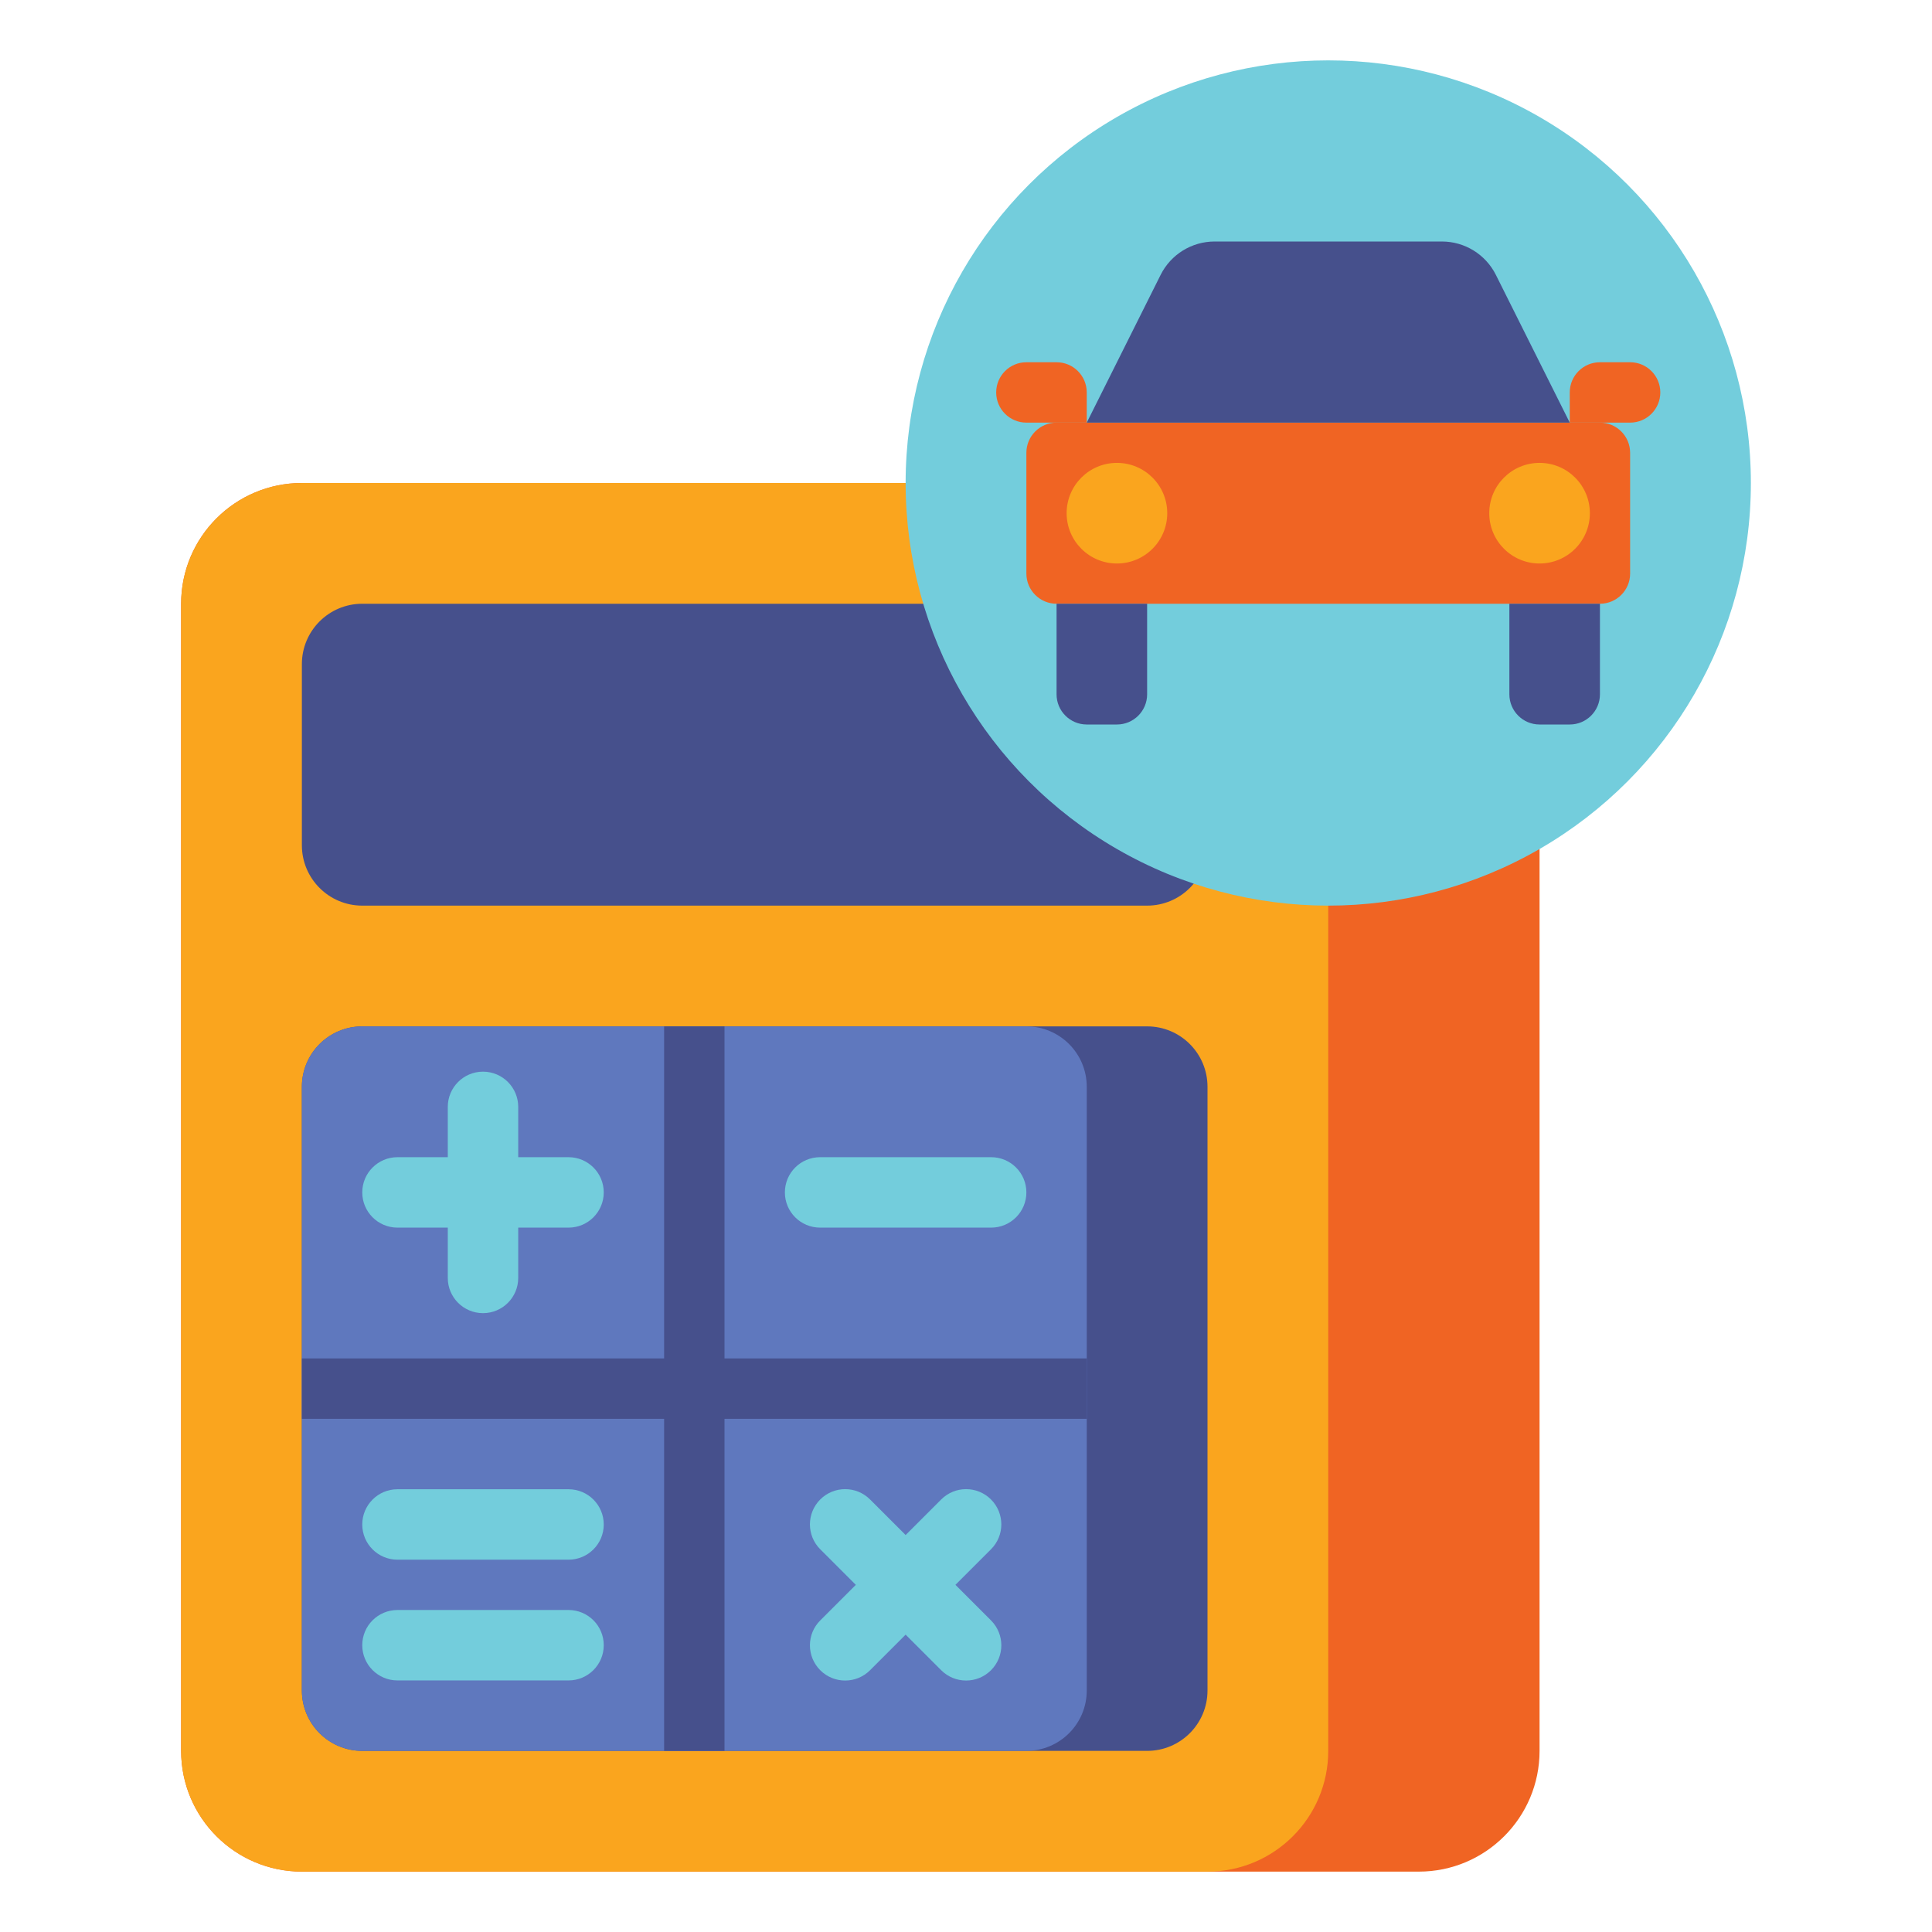 <?xml version="1.0" encoding="UTF-8"?> <svg xmlns="http://www.w3.org/2000/svg" id="Layer_1" height="512" viewBox="0 0 512 512" width="512"><g><g><path d="m376 496h-296c-17.673 0-32-14.327-32-32v-304c0-17.673 14.327-32 32-32h296c17.673 0 32 14.327 32 32v304c0 17.673-14.327 32-32 32z" fill="#f06423"></path></g><g><path d="m320 496h-240c-17.673 0-32-14.327-32-32v-304c0-17.673 14.327-32 32-32h240c17.673 0 32 14.327 32 32v304c0 17.673-14.327 32-32 32z" fill="#faa51e"></path></g><g><path d="m304 240h-208c-8.837 0-16-7.163-16-16v-48c0-8.837 7.163-16 16-16h208c8.837 0 16 7.163 16 16v48c0 8.837-7.163 16-16 16z" fill="#46508c"></path></g><g><circle cx="352" cy="128" fill="#73cddc" r="112"></circle></g><g><path d="m304 464h-208c-8.837 0-16-7.163-16-16v-160c0-8.837 7.163-16 16-16h208c8.837 0 16 7.163 16 16v160c0 8.837-7.163 16-16 16z" fill="#46508c"></path></g><g><path d="m272 464h-176c-8.837 0-16-7.163-16-16v-160c0-8.837 7.163-16 16-16h176c8.837 0 16 7.163 16 16v160c0 8.837-7.163 16-16 16z" fill="#5f78be"></path></g><g><path d="m288 360h-96v-88h-16v88h-96v16h96v88h16v-88h96z" fill="#46508c"></path></g><g><path d="m150.667 413.333h-45.333c-5.155 0-9.333-4.179-9.333-9.333 0-5.155 4.179-9.333 9.333-9.333h45.333c5.155 0 9.333 4.179 9.333 9.333 0 5.155-4.179 9.333-9.333 9.333z" fill="#73cddc"></path></g><g><path d="m150.667 445.333h-45.333c-5.155 0-9.333-4.179-9.333-9.333 0-5.155 4.179-9.333 9.333-9.333h45.333c5.155 0 9.333 4.179 9.333 9.333 0 5.155-4.179 9.333-9.333 9.333z" fill="#73cddc"></path></g><g><path d="m262.667 325.333h-45.333c-5.155 0-9.333-4.179-9.333-9.333 0-5.155 4.179-9.333 9.333-9.333h45.333c5.155 0 9.333 4.179 9.333 9.333 0 5.155-4.179 9.333-9.333 9.333z" fill="#73cddc"></path></g><g><path d="m150.667 306.667h-13.333v-13.333c0-5.155-4.179-9.333-9.333-9.333s-9.333 4.179-9.333 9.333v13.333h-13.333c-5.155 0-9.333 4.179-9.333 9.333s4.179 9.333 9.333 9.333h13.333v13.333c0 5.155 4.179 9.333 9.333 9.333s9.333-4.179 9.333-9.333v-13.333h13.333c5.155 0 9.333-4.179 9.333-9.333s-4.179-9.333-9.333-9.333z" fill="#73cddc"></path></g><g><path d="m253.199 420 9.428-9.428c3.645-3.645 3.645-9.554 0-13.199-3.645-3.645-9.554-3.645-13.199 0l-9.428 9.428-9.428-9.428c-3.645-3.645-9.554-3.645-13.199 0-3.645 3.645-3.645 9.554 0 13.199l9.428 9.428-9.428 9.428c-3.645 3.645-3.645 9.554 0 13.199 3.645 3.645 9.554 3.645 13.199 0l9.428-9.428 9.428 9.428c3.645 3.645 9.554 3.645 13.199 0 3.645-3.645 3.645-9.554 0-13.199z" fill="#73cddc"></path></g><g><path d="m424 160h-144c-4.418 0-8-3.582-8-8v-32c0-4.418 3.582-8 8-8h144c4.418 0 8 3.582 8 8v32c0 4.418-3.582 8-8 8z" fill="#f06423"></path></g><g><path d="m296 192h-8c-4.418 0-8-3.582-8-8v-24h24v24c0 4.418-3.582 8-8 8z" fill="#46508c"></path></g><g><path d="m416 192h-8c-4.418 0-8-3.582-8-8v-24h24v24c0 4.418-3.582 8-8 8z" fill="#46508c"></path></g><g><path d="m288 112 19.578-39.155c2.71-5.421 8.25-8.845 14.311-8.845h60.223c6.06 0 11.601 3.424 14.311 8.845l19.577 39.155z" fill="#46508c"></path></g><g><circle cx="296" cy="136" fill="#faa51e" r="13.333"></circle></g><g><circle cx="408" cy="136" fill="#faa51e" r="13.333"></circle></g><g><path d="m432 96h-8c-4.418 0-8 3.582-8 8v8h16c4.418 0 8-3.582 8-8 0-4.418-3.582-8-8-8z" fill="#f06423"></path></g><g><path d="m272 96h8c4.418 0 8 3.582 8 8v8h-16c-4.418 0-8-3.582-8-8 0-4.418 3.582-8 8-8z" fill="#f06423"></path></g></g></svg> 